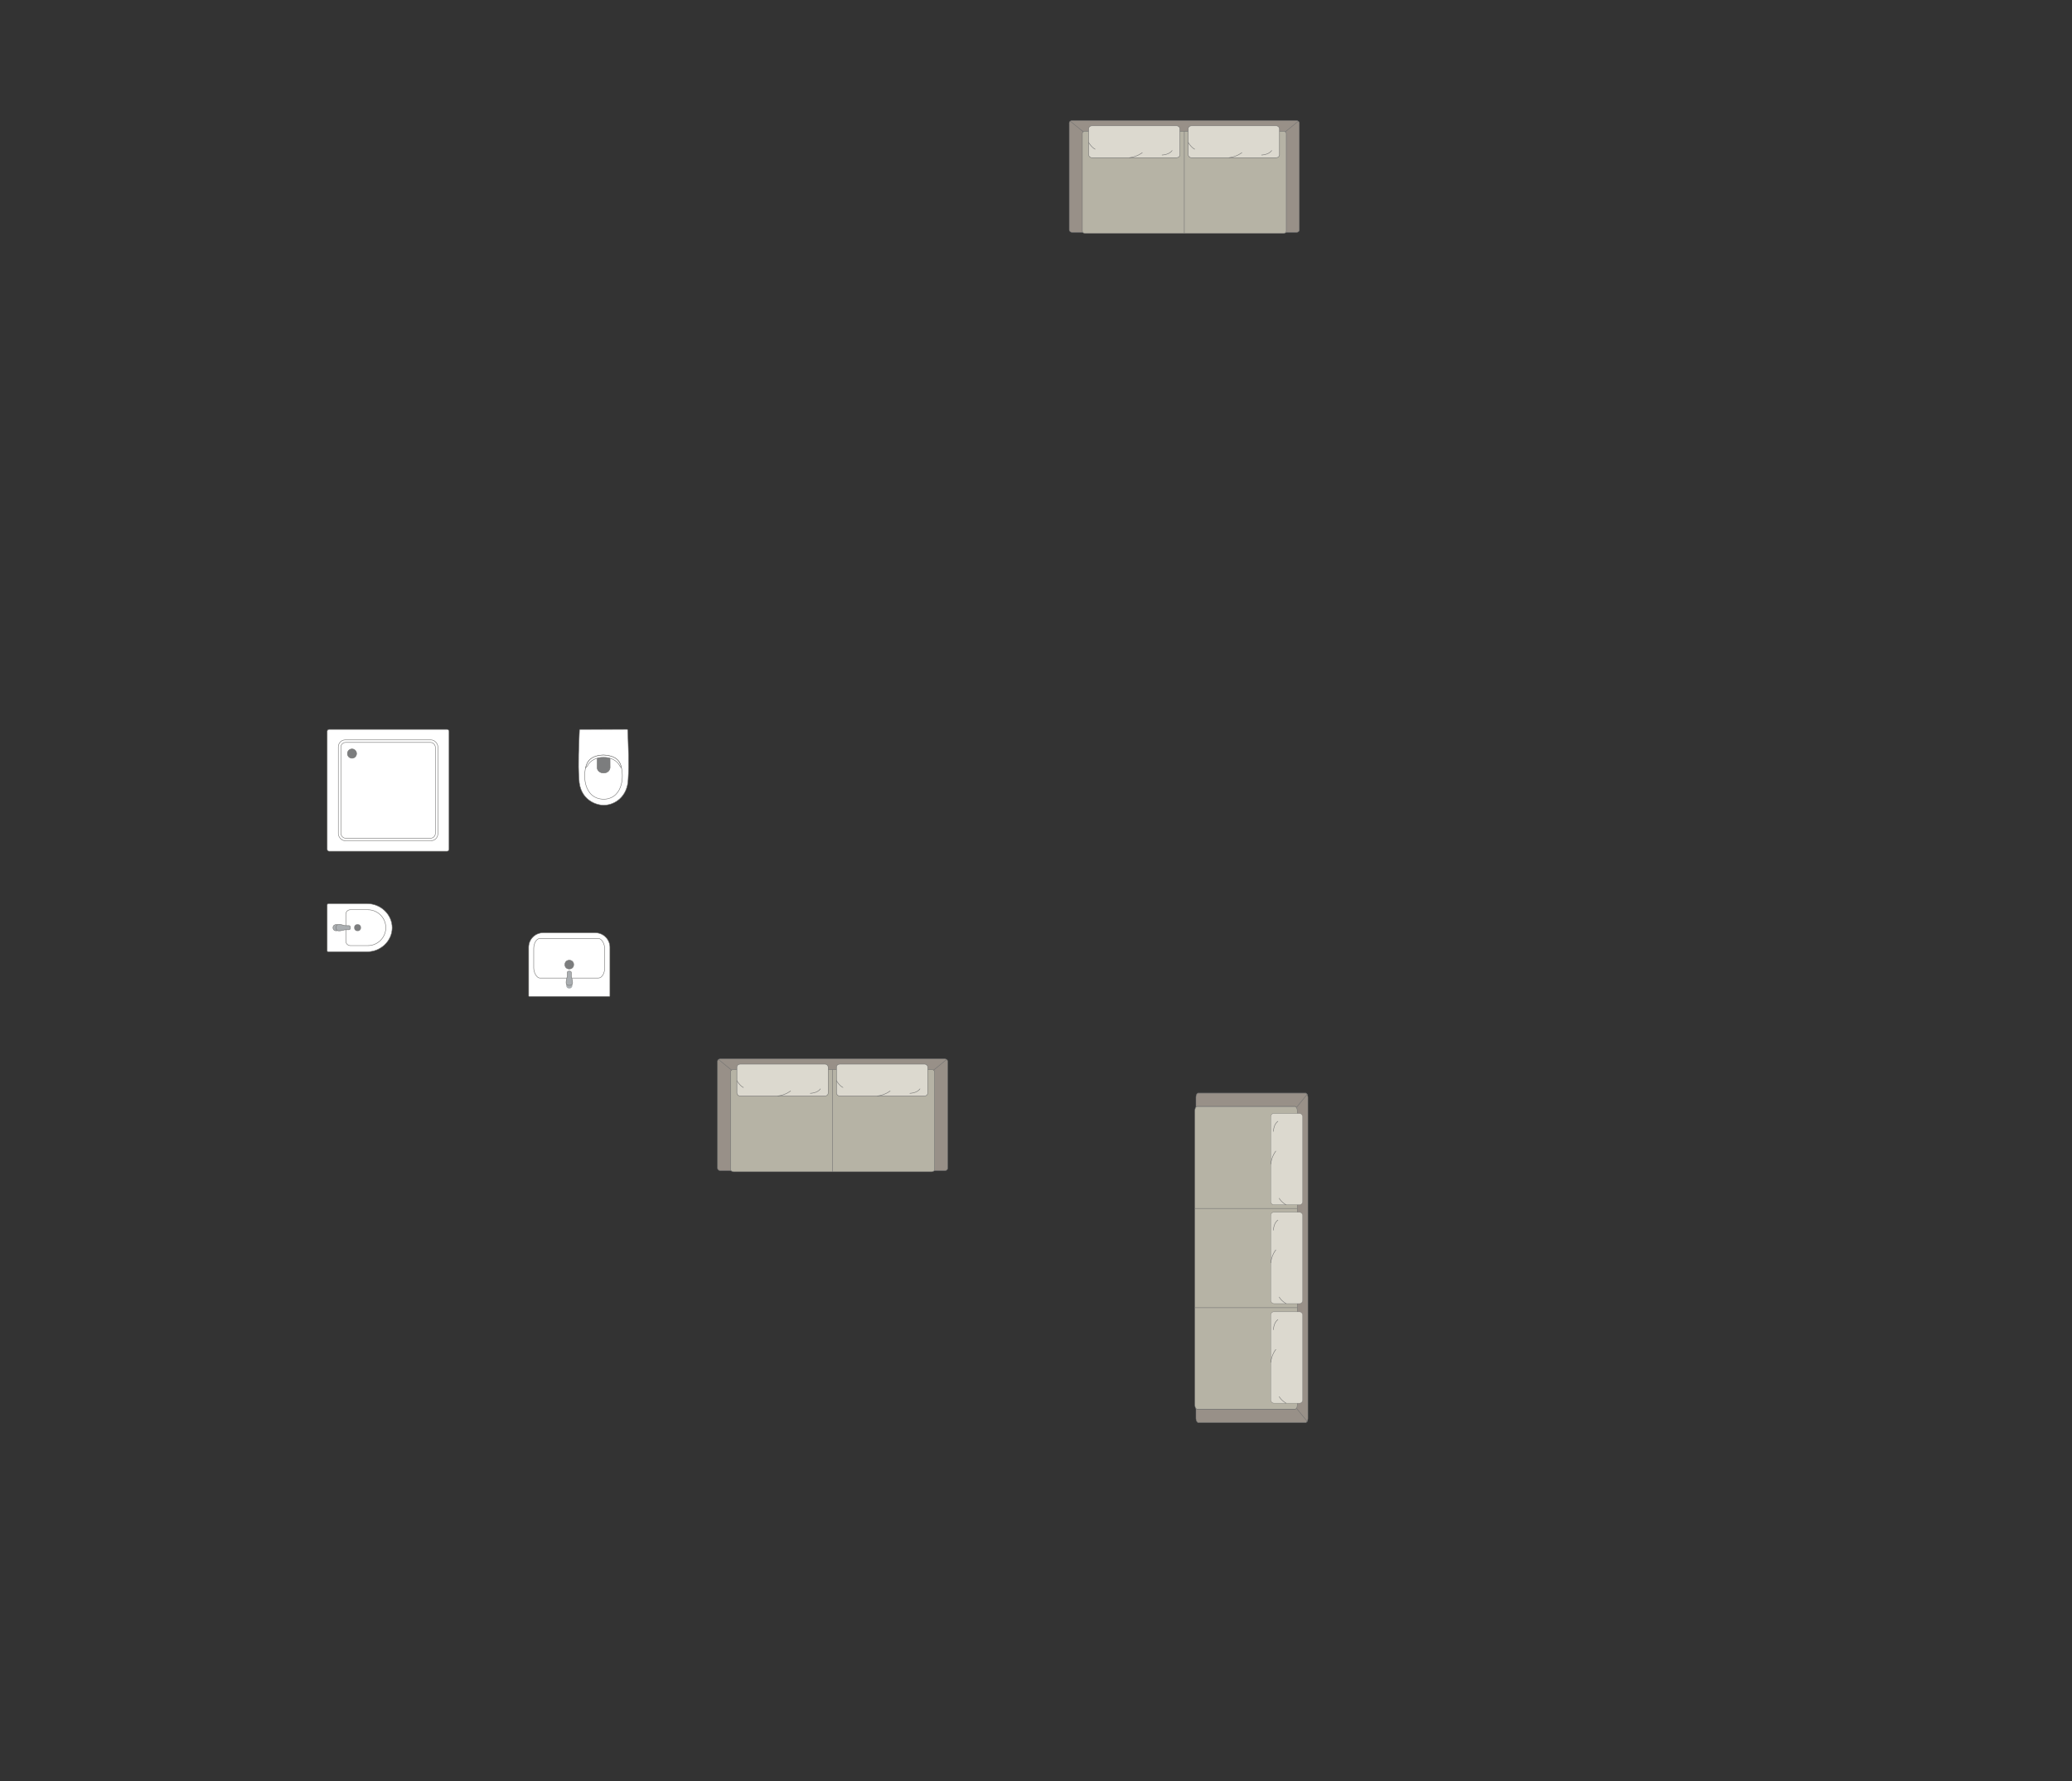 <?xml version="1.0" encoding="UTF-8"?>
<!DOCTYPE svg PUBLIC "-//W3C//DTD SVG 1.1//EN" "http://www.w3.org/Graphics/SVG/1.1/DTD/svg11.dtd">
<!-- Creator: CorelDRAW -->
<svg xmlns="http://www.w3.org/2000/svg" xml:space="preserve" width="153.076mm" height="131.589mm" version="1.1" style="shape-rendering:geometricPrecision; text-rendering:geometricPrecision; image-rendering:optimizeQuality; fill-rule:evenodd; clip-rule:evenodd"
viewBox="0 0 15840.85 13617.35"
 xmlns:xlink="http://www.w3.org/1999/xlink"
 xmlns:xodm="http://www.corel.com/coreldraw/odm/2003">
 <rect x="0" y="0" width="15840.85" height="13617.35" fill="#333333" stroke="none"/>
 <defs>
  <style type="text/css">
   <![CDATA[
    .str0 {stroke:#727271;stroke-width:3.64;stroke-miterlimit:22.926}
    .str1 {stroke:#727271;stroke-width:3.64;stroke-linecap:round;stroke-miterlimit:22.926}
    .fil2 {fill:none}
    .fil3 {fill:#DCD9CF}
    .fil1 {fill:#B6B3A5}
    .fil6 {fill:#AAAEB1}
    .fil0 {fill:#989088}
    .fil5 {fill:#7C7D7E}
    .fil4 {fill:white}
   ]]>
  </style>
 </defs>
 <g id="мебель">
  <g id="_2170144739728">
   <rect class="fil0 str0" x="5485.71" y="8095.72" width="1759.23" height="854.78" rx="22" ry="17.96"/>
   <rect class="fil1 str0" x="5585.5" y="8177.05" width="1559.39" height="781.72" rx="21.49" ry="17.56"/>
   <line class="fil2 str0" x1="6365.19" y1="8177.05" x2="6365.19" y2= "8958.78" />
   <line class="fil2 str0" x1="5492.49" y1="8099.84" x2="5592.77" y2= "8181.48" />
   <line class="fil2 str0" x1="7237.77" y1="8099.86" x2="7137.66" y2= "8181.51" />
   <g>
    <rect class="fil3 str1" x="5633.65" y="8135.83" width="698.21" height="243.91" rx="24.19" ry="22.54"/>
    <path class="fil2 str1" d="M6044.28 8341c0,0 -36.18,30.64 -98.32,38.74"/>
    <path class="fil2 str1" d="M5633.65 8262.54c0,0 21.56,37.93 49.94,52.11"/>
    <path class="fil2 str1" d="M6194.97 8359.06c0,0 54.13,-0.61 77.22,-34.22"/>
   </g>
   <g>
    <rect class="fil3 str1" x="6394.86" y="8135.83" width="698.21" height="243.91" rx="24.19" ry="22.54"/>
    <path class="fil2 str1" d="M6805.5 8341c0,0 -36.19,30.64 -98.33,38.74"/>
    <path class="fil2 str1" d="M6394.86 8262.54c0,0 21.56,37.93 49.94,52.11"/>
    <path class="fil2 str1" d="M6956.18 8359.06c0,0 54.13,-0.61 77.22,-34.22"/>
   </g>
  </g>
  <g id="_2170144712368">
   <rect class="fil0 str0" transform="matrix(-3.78393E-14 -1.429 -0.816 2.16047E-14 9999.24 10876.2)" width="1762.52" height="1048.85" rx="22.04" ry="22.04"/>
   <rect class="fil1 str0" transform="matrix(-3.93567E-14 -1.486 -0.819 2.16805E-14 9917.83 10774.8)" width="1558.07" height="955.85" rx="21.47" ry="21.47"/>
   <line class="fil2 str0" x1="9917.83" y1="9998.07" x2="9135.35" y2= "9998.07" />
   <line class="fil2 str0" x1="9995.11" y1="10869.29" x2="9913.41" y2= "10769.01" />
   <line class="fil2 str0" x1="9995.1" y1="8364.99" x2="9913.37" y2= "8465.1" />
   <g>
    <rect class="fil3 str1" transform="matrix(-1.78927E-14 -0.676 -0.63 1.66901E-14 9959.09 10728.1)" width="1033.48" height="387.42" rx="35.81" ry="35.81"/>
    <path class="fil2 str1" d="M9753.73 10317.5c0,0 -30.67,36.18 -38.79,98.32"/>
    <path class="fil2 str1" d="M9832.27 10728.13c0,0 -37.97,-21.56 -52.17,-49.94"/>
    <path class="fil2 str1" d="M9735.65 10166.81c0,0 0.6,-54.13 34.25,-77.22"/>
   </g>
   <g>
    <rect class="fil3 str1" transform="matrix(-1.78927E-14 -0.676 -0.63 1.66901E-14 9959.09 9966.92)" width="1033.48" height="387.42" rx="35.81" ry="35.81"/>
    <path class="fil2 str1" d="M9753.73 9556.29c0,0 -30.67,36.19 -38.79,98.33"/>
    <path class="fil2 str1" d="M9832.27 9966.92c0,0 -37.97,-21.56 -52.17,-49.94"/>
    <path class="fil2 str1" d="M9735.65 9405.6c0,0 0.6,-54.13 34.25,-77.22"/>
   </g>
   <g>
    <rect class="fil3 str1" transform="matrix(-1.78927E-14 -0.676 -0.63 1.66901E-14 9959.09 9211.7)" width="1033.48" height="387.42" rx="35.81" ry="35.81"/>
    <path class="fil2 str1" d="M9753.73 8801.06c0,0 -30.67,36.19 -38.79,98.33"/>
    <path class="fil2 str1" d="M9832.27 9211.69c0,0 -37.97,-21.56 -52.17,-49.94"/>
    <path class="fil2 str1" d="M9735.65 8650.38c0,0 0.6,-54.13 34.25,-77.22"/>
   </g>
   <line class="fil2 str0" x1="9917.83" y1="9239.53" x2="9135.35" y2= "9239.53" />
  </g>
  <g id="_2170144719568">
   <path class="fil4 str0" d="M3418.29 5576.75l-902.35 0c-7.97,0 -14.5,6.61 -14.5,14.69l0 901.98c0,8.08 6.53,14.68 14.5,14.68l902.35 0c7.99,0 14.51,-6.6 14.51,-14.68l0 -901.98c0,-8.08 -6.52,-14.69 -14.51,-14.69z"/>
   <rect class="fil4 str0" x="2586.58" y="5656.85" width="761.09" height="771.15" rx="52.76" ry="53.46"/>
   <rect class="fil4 str0" x="2605.92" y="5676.46" width="722.4" height="731.94" rx="35.68" ry="36.15"/>
   <ellipse class="fil5 str0" cx="2691.03" cy="5761.63" rx="35.03" ry="35.5"/>
  </g>
  <g id="_2170144722592">
   <path class="fil4 str0" d="M4432.89 5577.07l361 -0.63c3.11,0 4.98,2.26 5.08,4.95 4.71,130.31 10.68,257.01 3.37,375.93 -4.95,138.63 -106.45,194.74 -174.93,198.1 -69.44,6.37 -195.86,-42.22 -200.55,-198.1 -8.64,-124.17 -1.19,-250.62 3.36,-375.93 0.16,-1.68 0.26,-4.28 2.66,-4.32z"/>
   <path class="fil4 str0" d="M4491.86 5830.27c41.38,-76.6 201.37,-76.6 245.47,0 38.92,76.86 34.71,272.54 -117.83,280.43 -164.57,0 -169.11,-205.32 -127.65,-280.43z"/>
   <path class="fil5 str0" d="M4614.6 5790.23l40.27 0c5.65,0.02 8.84,4.67 8.86,9.11 0.12,23.77 0.25,47.54 0.37,71.31 -7.72,54.53 -94.04,51.44 -99.03,-0.44 0.13,-23.62 0.28,-47.24 0.41,-70.86 -0.16,-4.3 2.11,-8.97 6.12,-9.1l43.01 -0.02z"/>
   <path class="fil4 str0" d="M4489.32 5858.46l-12.68 13.47c10.69,-53 43.92,-96.44 137.74,-99.11 85.85,4.75 124.57,36.18 136.96,97.92l-12.59 -13.96c-20.8,-44.2 -73.18,-67.35 -124.14,-66.56 -48.2,-0.86 -102.85,20.13 -125.29,68.24z"/>
  </g>
  <g id="_2170144720624">
   <path class="fil4 str0" d="M4551.82 7131.83l-399.6 0c-60.69,0 -110.33,49.64 -110.33,110.33l0 372.5c0,1.96 1.58,3.54 3.54,3.54l613.83 0c1.96,0 3.54,-1.58 3.54,-3.54l0 -371.87c0,-61.03 -49.93,-110.97 -110.97,-110.97z"/>
   <rect class="fil4 str0" x="4080.43" y="7175.12" width="542.49" height="302.86" rx="48.36" ry="77.58"/>
   <ellipse class="fil5 str0" cx="4352.34" cy="7375.02" rx="33.71" ry="33.55"/>
   <g>
    <circle class="fil6 str0" transform="matrix(1.80599E-15 -0.08 0.08 2.48551E-15 4352.39 7533.75)" r="298.9"/>
    <path class="fil6 str0" d="M4336.77 7461.57l0 -26.74c0,-5.36 5.75,-9.74 12.79,-9.74l5.55 0c7.04,0 12.79,4.38 12.79,9.74l0 26.85c0,17.2 28.91,71.89 -12.79,71.89l-5.55 0c-39.4,0 -12.79,-54.69 -12.79,-72z"/>
   </g>
  </g>
  <g id="_2170144726192">
   <path class="fil4 str0" d="M2501.44 7269.16l0 -350.42c0,-5.23 4.28,-9.51 9.52,-9.51l298.21 0c101.05,0 188.99,82.65 188.99,183.68l0 0c0,101.03 -87.93,183.68 -188.99,183.68l-300.29 0c-4.09,0 -7.44,-3.35 -7.44,-7.44z"/>
   <path class="fil4 str0" d="M2643.81 7195.38l0 -205.37c0,-18.91 15.45,-34.37 34.36,-34.37l134.34 0c75.38,0 137.04,61.67 137.04,137.04l0 0.02c0,75.38 -61.67,137.04 -137.04,137.04l-134.34 0c-18.91,0 -34.36,-15.46 -34.36,-34.37z"/>
   <circle class="fil5 str0" transform="matrix(2.52613E-15 -0.095 0.095 2.52707E-15 2733.82 7092.47)" r="273.8"/>
   <g>
    <ellipse class="fil6 str0" cx="2569.89" cy="7092.72" rx="23.93" ry="23.89"/>
    <path class="fil6 str0" d="M2642.06 7108.33l26.74 0c5.36,0 9.74,-5.75 9.74,-12.79l0 -5.55c0,-7.04 -4.38,-12.79 -9.74,-12.79l-26.85 0c-17.2,0 -71.89,-28.91 -71.89,12.79l0 5.55c0,39.4 54.69,12.79 72,12.79z"/>
   </g>
  </g>
  <g id="_2170144723168">
   <rect class="fil0 str0" x="8174.66" y="921.7" width="1759.23" height="854.78" rx="22" ry="17.96"/>
   <rect class="fil1 str0" x="8274.44" y="1003.03" width="1559.39" height="781.72" rx="21.49" ry="17.56"/>
   <line class="fil2 str0" x1="9054.14" y1="1003.03" x2="9054.14" y2= "1784.76" />
   <line class="fil2 str0" x1="8181.44" y1="925.82" x2="8281.72" y2= "1007.46" />
   <line class="fil2 str0" x1="9926.72" y1="925.84" x2="9826.61" y2= "1007.49" />
   <g>
    <rect class="fil3 str1" x="8322.6" y="961.81" width="698.21" height="243.91" rx="24.19" ry="22.54"/>
    <path class="fil2 str1" d="M8733.23 1166.98c0,0 -36.18,30.64 -98.32,38.74"/>
    <path class="fil2 str1" d="M8322.6 1088.52c0,0 21.56,37.93 49.94,52.11"/>
    <path class="fil2 str1" d="M8883.92 1185.04c0,0 54.13,-0.61 77.22,-34.22"/>
   </g>
   <g>
    <rect class="fil3 str1" x="9083.81" y="961.81" width="698.21" height="243.91" rx="24.19" ry="22.54"/>
    <path class="fil2 str1" d="M9494.44 1166.98c0,0 -36.19,30.64 -98.33,38.74"/>
    <path class="fil2 str1" d="M9083.81 1088.52c0,0 21.56,37.93 49.94,52.11"/>
    <path class="fil2 str1" d="M9645.13 1185.04c0,0 54.13,-0.61 77.22,-34.22"/>
   </g>
  </g>
 </g>
 <g id="контур">
  <polygon class="fil2" points="-0,0 15840.85,0 15840.85,13617.35 -0,13617.35 "/>
 </g>
</svg>

